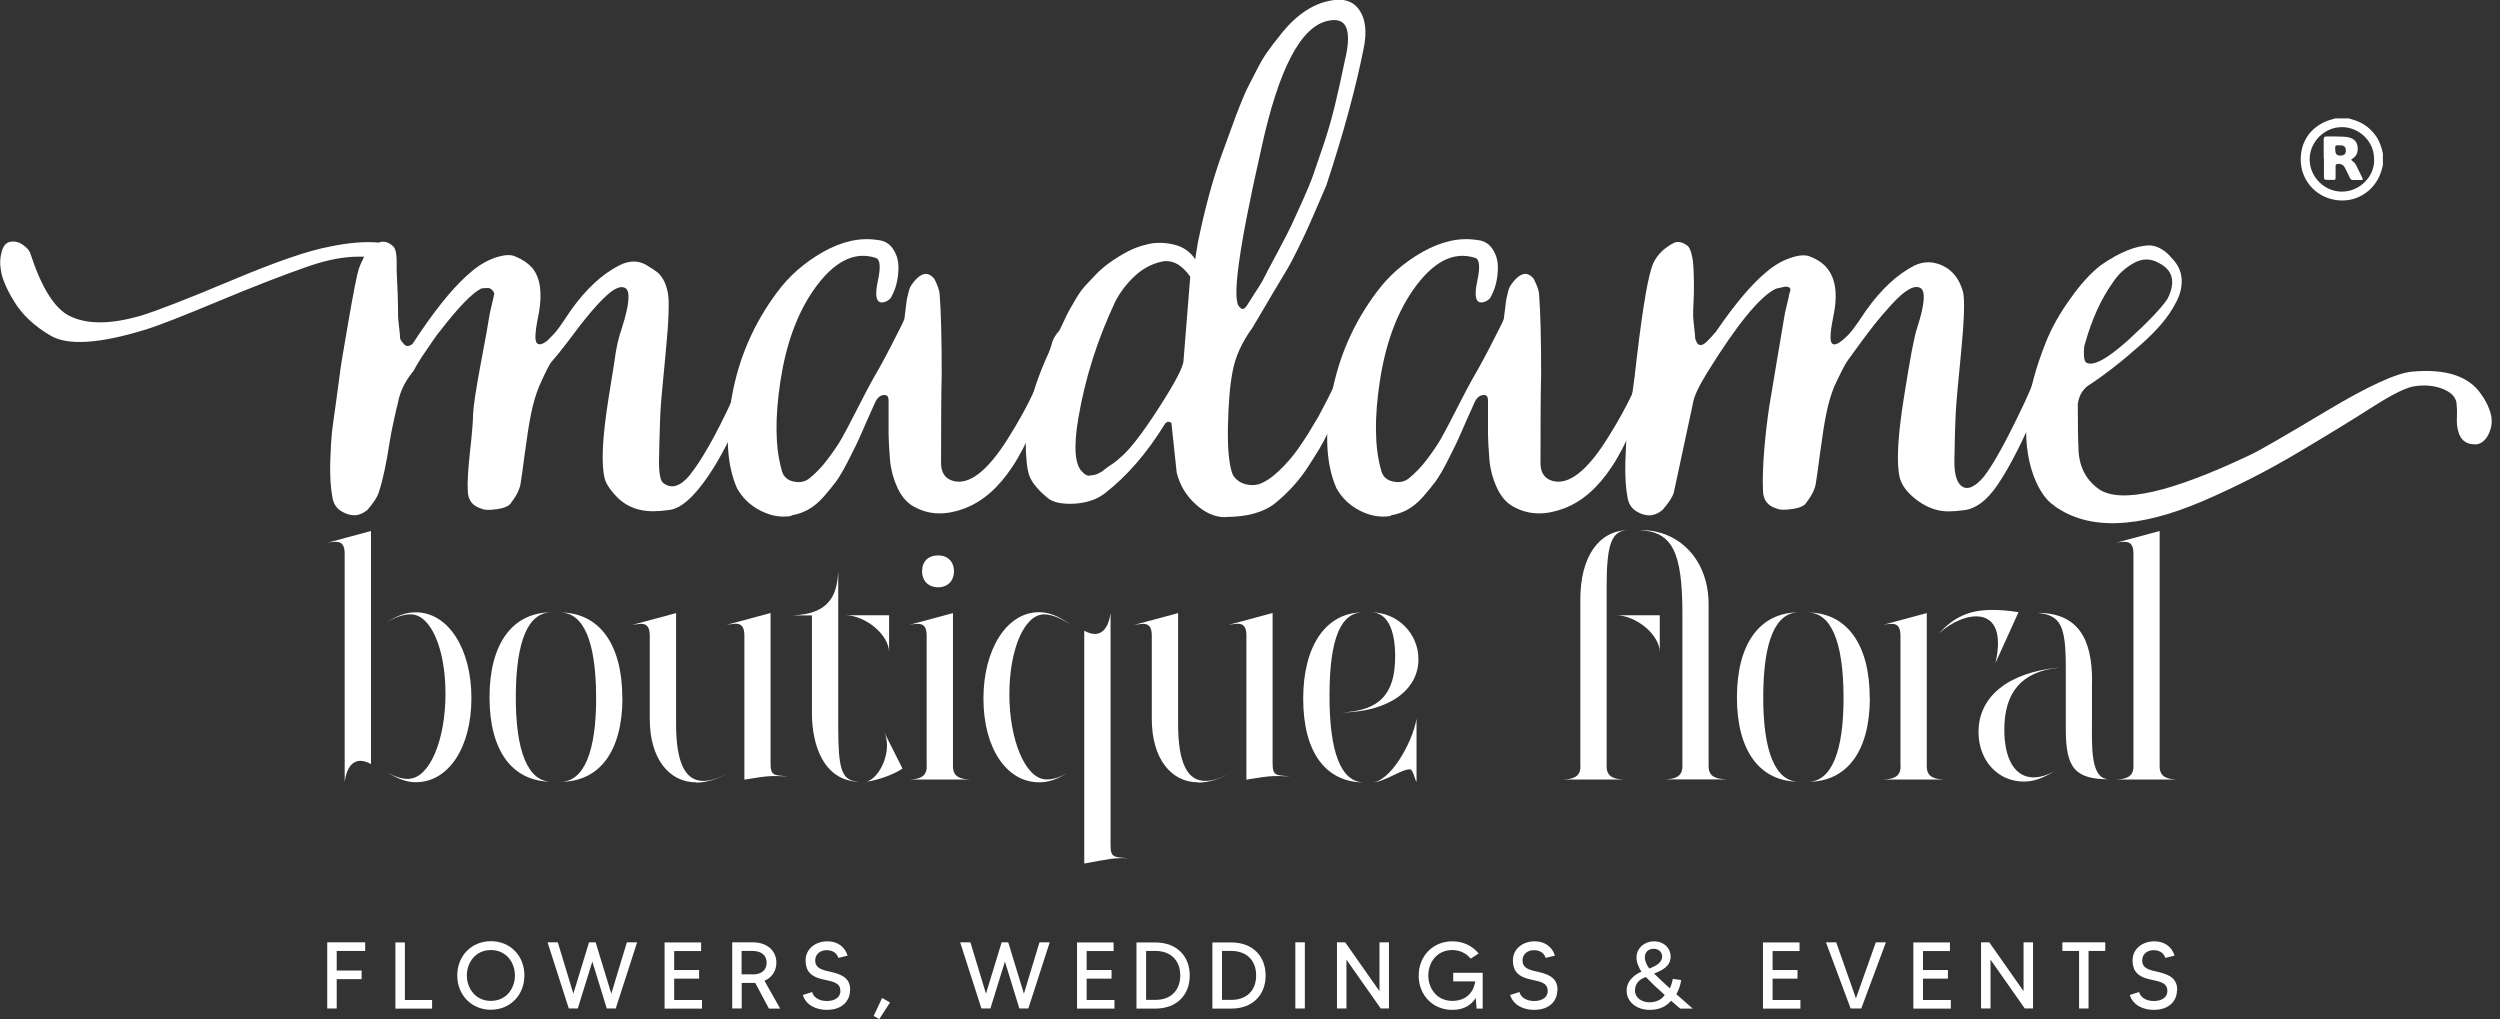 <svg width="157" height="64" viewBox="0 0 157 64" fill="none" xmlns="http://www.w3.org/2000/svg">
<rect x="0" y="0" width="157" height="64" fill="#333333" stroke="none"/>
<g clip-path="url(#clip0_43_1895)">
<path d="M48.026 22.13C48.05 22.186 48.066 22.273 48.066 22.384C48.066 22.496 48.01 22.663 47.899 22.885C47.756 23.33 47.216 24.569 46.27 26.602C45.46 28.382 44.658 29.764 43.848 30.733C43.18 31.543 42.569 31.972 42.013 32.028C41.623 32.083 41.29 32.107 41.012 32.107C40.146 32.107 39.423 31.845 38.843 31.313C38.343 30.812 38.049 30.384 37.969 30.018C37.747 29.128 37.827 27.444 38.224 24.966C38.446 23.6 38.573 22.821 38.597 22.631C38.684 21.908 38.835 21.225 39.058 20.589C39.526 19.112 39.598 18.278 39.264 18.087C39.066 17.976 38.804 18.032 38.47 18.254C37.993 18.587 37.326 19.294 36.468 20.383C36.413 20.462 36.158 20.804 35.714 21.384C35.269 21.971 34.919 22.4 34.673 22.678C34.53 22.821 34.252 23.361 33.839 24.307C33.64 24.807 33.481 25.347 33.362 25.935C33.235 26.523 33.108 27.349 32.965 28.421C32.822 29.494 32.743 30.098 32.711 30.241C32.679 30.63 32.489 31.059 32.123 31.535C32.012 31.758 31.71 31.901 31.226 31.972C30.741 32.044 30.415 32.036 30.249 31.948C29.661 31.782 29.375 31.392 29.375 30.781C29.343 30.28 29.399 29.47 29.518 28.342C29.645 27.214 29.708 26.444 29.708 26.023C29.732 25.466 29.899 24.418 30.185 22.869C30.479 21.328 30.654 20.359 30.709 19.97C30.733 19.779 30.797 19.509 30.876 19.175C30.963 18.842 31.011 18.587 31.043 18.421C30.963 18.23 30.836 18.111 30.67 18.087C30.415 18.087 30.264 18.103 30.209 18.127C29.653 18.405 28.803 19.279 27.659 20.756C27.516 20.923 27.357 21.137 27.182 21.399C27 21.662 26.833 21.908 26.682 22.13C26.531 22.353 26.388 22.567 26.261 22.782C26.134 22.988 26.047 23.147 25.991 23.258L25.864 23.425C25.387 24.037 25.101 24.664 24.99 25.3C24.958 25.387 24.887 25.713 24.76 26.277C24.633 26.849 24.545 27.301 24.49 27.635C24.267 29.113 24.029 30.209 23.783 30.932C23.695 31.21 23.465 31.575 23.076 32.02C22.853 32.21 22.615 32.322 22.369 32.353C22.035 32.377 21.701 32.282 21.368 32.059C21.09 31.869 20.923 31.575 20.867 31.186C20.756 30.574 20.716 29.843 20.74 28.993C20.764 28.143 20.804 27.54 20.844 27.174C20.883 26.809 20.963 26.245 21.074 25.466C21.185 24.688 21.265 24.061 21.328 23.592C21.352 23.282 21.535 22.17 21.868 20.256C22.202 18.333 22.424 17.205 22.535 16.872C22.591 16.705 22.702 16.451 22.869 16.117H22.535C21.614 16.117 20.589 16.308 19.445 16.697C17.833 17.253 15.911 18 13.687 18.929C11.462 19.858 9.945 20.454 9.135 20.701C6.244 21.59 4.25 21.717 3.17 21.074C2.169 20.486 1.406 19.779 0.898 18.945C0.381 18.111 0.095 17.412 0.04 16.856C-0.016 16.522 0.008 16.173 0.103 15.815C0.199 15.458 0.373 15.243 0.628 15.188C0.906 15.132 1.176 15.188 1.438 15.378C1.7 15.561 1.859 15.744 1.914 15.942C2.606 18.055 3.416 19.35 4.337 19.827C5.425 20.383 6.927 20.383 8.841 19.827C9.929 19.493 11.836 18.746 14.576 17.595C17.317 16.443 19.358 15.736 20.693 15.49C21.916 15.235 22.949 15.156 23.783 15.235C24.061 15.124 24.339 15.18 24.617 15.402C24.728 15.482 24.807 15.609 24.847 15.775C24.887 15.942 24.911 16.181 24.911 16.483V17.023C24.966 18.079 24.998 18.953 24.998 19.652C24.998 19.819 24.998 19.985 25.022 20.152C25.038 20.319 25.054 20.518 25.085 20.74C25.109 20.963 25.125 21.129 25.125 21.241C25.149 21.352 25.252 21.495 25.419 21.662C25.554 21.773 25.729 21.749 25.919 21.582L26.42 20.828C27.619 19.072 28.684 17.809 29.637 17.031C30.137 16.61 30.654 16.324 31.178 16.157C31.702 15.99 32.107 15.974 32.385 16.117C32.806 16.284 33.148 16.522 33.426 16.824C33.926 17.436 34.061 18.365 33.847 19.62C33.624 20.677 33.569 21.304 33.68 21.495C33.791 21.693 34.014 21.662 34.347 21.415L34.721 21.042C34.888 20.875 35.102 20.597 35.364 20.208C35.626 19.819 35.785 19.58 35.841 19.501C36.786 18.166 37.803 17.221 38.891 16.665C39.503 16.355 40.059 16.348 40.559 16.625C40.925 16.848 41.155 16.999 41.266 17.086C41.377 17.174 41.496 17.309 41.623 17.507C41.751 17.706 41.854 17.984 41.933 18.341C42.044 18.842 42.005 20.105 41.806 22.138C41.616 24.172 41.512 25.228 41.512 25.308C41.48 25.673 41.465 26.062 41.449 26.475C41.433 26.896 41.417 27.349 41.409 27.834C41.393 28.318 41.385 28.7 41.385 28.977C41.385 29.788 41.48 30.241 41.679 30.352C42.18 30.717 42.72 30.55 43.307 29.851C44.062 28.906 44.936 27.365 45.937 25.22C46.715 23.576 47.271 22.575 47.605 22.218C47.772 22.027 47.915 21.995 48.026 22.13Z" fill="white"/>
<path d="M49.694 32.401C49.051 32.512 48.407 32.401 47.756 32.068C47.105 31.734 46.612 31.257 46.278 30.646C45.635 29.168 45.532 27.246 45.969 24.863C46.398 22.488 47.335 20.319 48.788 18.373C49.543 17.34 50.504 16.498 51.688 15.823C52.871 15.156 54.007 14.902 55.088 15.069C55.509 15.1 55.834 15.275 56.065 15.609C56.295 15.943 56.422 16.332 56.422 16.776C56.422 17.531 56.255 18.183 55.922 18.738C55.755 18.905 55.572 18.993 55.382 18.993C55.016 18.993 54.937 18.548 55.127 17.658C55.318 16.769 55.278 16.284 55 16.197C53.634 15.752 52.331 16.435 51.076 18.238C50.044 19.739 49.361 21.638 49.011 23.933C48.661 26.229 48.685 28.072 49.075 29.462C49.154 29.883 49.4 30.137 49.805 30.233C50.21 30.328 50.552 30.264 50.83 30.042C51.219 29.732 51.6 29.335 51.982 28.835C52.355 28.334 52.649 27.905 52.856 27.54C53.062 27.182 53.396 26.547 53.856 25.641C54.317 24.736 54.643 24.116 54.834 23.783C55.278 23.028 55.779 22.099 56.335 20.986C56.39 20.875 56.47 20.709 56.589 20.486C56.7 20.264 56.772 20.113 56.795 20.025C56.819 19.835 56.851 19.604 56.883 19.334C56.907 19.072 56.938 18.874 56.962 18.747C56.986 18.619 57.026 18.476 57.066 18.31C57.105 18.143 57.169 18 57.256 17.873C57.344 17.746 57.439 17.627 57.55 17.515C57.971 17.094 58.344 17.094 58.678 17.515C58.901 17.96 59.012 18.294 59.012 18.516C59.099 19.628 59.139 21.296 59.139 23.52C59.107 24.744 59.099 26.595 59.099 29.073C59.099 29.684 59.353 30.058 59.854 30.201C60.855 30.479 62.006 29.597 63.293 27.548C64.588 25.506 65.501 23.552 66.026 21.686C66.105 21.328 66.28 21.018 66.526 20.764C66.582 20.74 66.661 20.74 66.78 20.764C66.971 20.764 67.074 20.875 67.074 21.098C67.074 21.209 66.947 21.63 66.701 22.353C65.422 25.8 64.381 28.128 63.571 29.319C62.705 30.63 61.712 31.496 60.584 31.925C59.456 32.353 58.448 32.346 57.558 31.901C57.058 31.678 56.668 31.273 56.39 30.693C56.112 30.105 55.946 29.494 55.89 28.858C55.834 28.136 55.803 27.603 55.803 27.27V25.141C55.803 24.919 55.723 24.807 55.548 24.807C55.294 24.807 55.104 24.958 54.961 25.268C54.881 25.435 54.698 25.84 54.42 26.475C54.142 27.119 53.944 27.564 53.817 27.834C53.69 28.096 53.491 28.501 53.213 29.041C52.935 29.581 52.689 29.994 52.482 30.272C52.276 30.55 52.014 30.86 51.712 31.21C51.402 31.559 51.084 31.821 50.751 32.004C50.417 32.187 50.067 32.306 49.71 32.361L49.694 32.401Z" fill="white"/>
<path d="M76.948 32.48C76.304 32.48 75.685 32.211 75.089 31.67C74.493 31.13 74.096 30.471 73.897 29.684L73.564 26.555C73.397 26.444 73.254 26.475 73.143 26.642C72.031 28.453 70.776 29.899 69.386 30.979C68.885 31.369 68.242 31.583 67.463 31.631C66.685 31.67 66.129 31.551 65.795 31.273C65.184 30.773 64.802 30.304 64.643 29.875C64.493 29.446 64.413 28.684 64.413 27.603C64.413 25.824 65.064 23.655 66.375 21.09C66.431 20.979 66.55 20.732 66.733 20.335C66.915 19.938 67.042 19.676 67.13 19.517C67.217 19.366 67.36 19.112 67.567 18.762C67.773 18.413 67.972 18.143 68.147 17.952C68.321 17.761 68.552 17.523 68.814 17.245C69.076 16.967 69.378 16.713 69.711 16.475C70.045 16.236 70.418 16.006 70.839 15.784C71.197 15.593 71.634 15.434 72.134 15.323C72.635 15.212 73.167 15.227 73.739 15.363C74.311 15.505 74.748 15.807 75.057 16.284L75.224 15.243C75.645 13.186 76.13 11.375 76.686 9.818C76.71 9.739 76.837 9.397 77.059 8.793C77.281 8.198 77.416 7.816 77.48 7.642C77.536 7.475 77.671 7.125 77.877 6.601C78.084 6.077 78.258 5.679 78.401 5.409C78.537 5.147 78.711 4.806 78.926 4.385C79.14 3.964 79.355 3.59 79.593 3.257C79.831 2.923 80.07 2.605 80.324 2.296C81.301 1.017 82.365 0.262 83.541 0.04C84.375 -0.127 84.987 0.071 85.376 0.643C85.765 1.215 85.852 2.026 85.63 3.082C85.129 5.584 84.351 8.436 83.295 11.637C82.818 12.749 82.468 13.567 82.23 14.1C81.992 14.632 81.738 15.172 81.46 15.728C81.182 16.284 80.983 16.665 80.856 16.872C80.729 17.078 80.435 17.579 79.958 18.373C79.482 19.167 79.053 19.898 78.664 20.565C77.996 21.487 77.575 22.4 77.409 23.322C77.242 24.156 77.146 25.3 77.115 26.745C77.083 28.191 77.186 29.208 77.409 29.796C77.599 30.129 77.893 30.336 78.282 30.423C78.671 30.503 79.021 30.463 79.323 30.296C79.545 30.185 79.768 30.042 79.99 29.859C80.213 29.677 80.435 29.47 80.657 29.232C80.88 28.993 81.07 28.779 81.221 28.588C81.372 28.398 81.547 28.151 81.746 27.858C81.936 27.564 82.079 27.349 82.167 27.214C82.246 27.079 82.373 26.865 82.54 26.587L82.794 26.166C83.573 24.72 84.184 23.449 84.629 22.369C84.82 21.979 85.018 21.828 85.217 21.908C85.439 21.94 85.535 22.059 85.511 22.281C85.288 23.314 84.716 24.672 83.803 26.372C83.747 26.451 83.62 26.698 83.43 27.103C83.239 27.508 83.048 27.865 82.866 28.167C82.683 28.469 82.453 28.843 82.174 29.271C81.897 29.7 81.587 30.113 81.237 30.503C80.888 30.892 80.506 31.257 80.093 31.591C79.371 32.171 78.33 32.465 76.964 32.465L76.948 32.48ZM68.019 29.684C68.075 29.74 68.138 29.788 68.21 29.827C68.281 29.867 68.353 29.883 68.44 29.867C68.52 29.851 68.607 29.843 68.695 29.827C68.782 29.812 68.869 29.788 68.965 29.74C69.06 29.692 69.147 29.653 69.219 29.597C69.29 29.541 69.378 29.47 69.489 29.391C69.6 29.303 69.688 29.248 69.759 29.2C69.831 29.16 69.926 29.089 70.053 28.993C70.18 28.898 70.267 28.819 70.323 28.763C70.911 28.294 71.721 27.246 72.762 25.633C73.802 24.021 74.326 23.02 74.326 22.631L74.748 17.372C74.191 16.594 73.588 16.284 72.928 16.435C72.277 16.586 71.697 16.912 71.197 17.396C70.696 17.881 70.307 18.405 70.029 18.961C68.917 21.328 68.154 23.735 67.733 26.181C67.4 28.104 67.495 29.271 68.027 29.684H68.019ZM77.869 19.294C77.98 19.461 78.123 19.438 78.29 19.215C78.37 19.08 78.537 18.826 78.767 18.46C79.005 18.103 79.18 17.825 79.291 17.626C79.426 17.348 79.736 16.761 80.213 15.871C80.689 14.981 80.975 14.417 81.086 14.179C81.198 13.941 81.42 13.456 81.754 12.717C82.087 11.979 82.333 11.391 82.484 10.946C82.635 10.501 82.842 9.89 83.112 9.111C83.374 8.333 83.612 7.514 83.819 6.672C84.025 5.83 84.24 4.853 84.462 3.773C84.685 2.852 84.716 2.184 84.55 1.748C84.383 1.319 83.994 1.168 83.382 1.311C81.682 1.676 80.292 4.345 79.212 9.326C77.766 15.696 77.321 19.024 77.877 19.302L77.869 19.294Z" fill="white"/>
<path d="M87.338 32.401C86.695 32.512 86.051 32.401 85.4 32.068C84.748 31.734 84.256 31.257 83.922 30.646C83.279 29.168 83.175 27.246 83.612 24.863C84.041 22.488 84.979 20.319 86.432 18.373C87.187 17.34 88.148 16.498 89.332 15.823C90.515 15.156 91.651 14.902 92.731 15.069C93.153 15.1 93.478 15.275 93.709 15.609C93.939 15.943 94.066 16.332 94.066 16.776C94.066 17.531 93.899 18.183 93.566 18.738C93.399 18.905 93.216 18.993 93.025 18.993C92.66 18.993 92.581 18.548 92.771 17.658C92.962 16.769 92.922 16.284 92.644 16.197C91.278 15.752 89.975 16.435 88.72 18.238C87.687 19.739 87.004 21.638 86.655 23.933C86.305 26.229 86.329 28.072 86.718 29.462C86.798 29.883 87.044 30.137 87.449 30.233C87.854 30.328 88.196 30.264 88.474 30.042C88.863 29.732 89.244 29.335 89.626 28.835C89.999 28.334 90.293 27.905 90.499 27.54C90.706 27.182 91.04 26.547 91.5 25.641C91.961 24.736 92.287 24.116 92.477 23.783C92.922 23.028 93.422 22.099 93.979 20.986C94.034 20.875 94.114 20.709 94.233 20.486C94.344 20.264 94.415 20.113 94.439 20.025C94.463 19.835 94.495 19.604 94.527 19.334C94.55 19.072 94.582 18.874 94.606 18.747C94.63 18.619 94.67 18.476 94.709 18.31C94.749 18.143 94.813 18 94.9 17.873C94.987 17.746 95.083 17.627 95.194 17.515C95.615 17.094 95.988 17.094 96.322 17.515C96.544 17.96 96.656 18.294 96.656 18.516C96.743 19.628 96.783 21.296 96.783 23.52C96.751 24.744 96.743 26.595 96.743 29.073C96.743 29.684 96.997 30.058 97.498 30.201C98.498 30.479 99.65 29.597 100.937 27.548C102.232 25.506 103.145 23.552 103.67 21.686C103.749 21.328 103.924 21.018 104.17 20.764C104.226 20.74 104.305 20.74 104.424 20.764C104.615 20.764 104.718 20.875 104.718 21.098C104.718 21.209 104.591 21.63 104.345 22.353C103.066 25.8 102.025 28.128 101.215 29.319C100.349 30.63 99.356 31.496 98.228 31.925C97.1 32.353 96.091 32.346 95.202 31.901C94.701 31.678 94.312 31.273 94.034 30.693C93.756 30.105 93.589 29.494 93.534 28.858C93.478 28.136 93.446 27.603 93.446 27.27V25.141C93.446 24.919 93.367 24.807 93.192 24.807C92.938 24.807 92.747 24.958 92.604 25.268C92.525 25.435 92.342 25.84 92.064 26.475C91.786 27.119 91.588 27.564 91.46 27.834C91.333 28.096 91.135 28.501 90.857 29.041C90.579 29.581 90.333 29.994 90.126 30.272C89.919 30.55 89.657 30.86 89.356 31.21C89.046 31.559 88.728 31.821 88.394 32.004C88.061 32.187 87.711 32.306 87.354 32.361L87.338 32.401Z" fill="white"/>
<path d="M103.701 32.361C103.368 32.385 103.034 32.29 102.7 32.068C102.422 31.877 102.256 31.583 102.2 31.194C102.089 30.582 102.049 29.851 102.073 29.001C102.097 28.151 102.136 27.548 102.176 27.182C102.216 26.817 102.295 26.253 102.406 25.475C102.518 24.696 102.597 24.069 102.661 23.6C103.05 20.097 103.399 17.857 103.701 16.88C103.892 16.189 104.368 15.641 105.123 15.251C105.377 15.14 105.647 15.196 105.957 15.418C106.068 15.498 106.156 15.672 106.227 15.943C106.299 16.205 106.338 16.53 106.354 16.904C106.37 17.277 106.378 17.627 106.378 17.944C106.378 18.262 106.378 18.611 106.354 18.985C106.33 19.358 106.33 19.588 106.33 19.676C106.33 19.843 106.33 20.009 106.354 20.176C106.378 20.343 106.386 20.542 106.418 20.764C106.442 20.986 106.458 21.153 106.458 21.265C106.513 21.431 106.569 21.543 106.624 21.598C106.68 21.654 106.759 21.678 106.855 21.662C106.95 21.646 107.069 21.574 107.212 21.431C107.355 21.288 107.53 21.098 107.752 20.844C108.952 19.088 110.016 17.825 110.969 17.047C111.47 16.626 111.986 16.34 112.51 16.173C113.035 16.006 113.44 15.99 113.718 16.133C115.029 16.634 115.513 17.801 115.179 19.636C114.957 20.693 114.901 21.32 115.013 21.511C115.148 21.765 115.497 21.606 116.053 21.05C116.22 20.883 116.434 20.605 116.705 20.216C116.967 19.827 117.126 19.588 117.181 19.509C118.126 18.175 119.143 17.229 120.231 16.673C120.819 16.395 121.415 16.403 122.027 16.697C122.638 16.991 123.059 17.539 123.282 18.349C123.393 18.85 123.353 20.113 123.155 22.146C122.956 24.18 122.861 25.236 122.861 25.316C122.829 25.681 122.813 26.07 122.797 26.483C122.781 26.904 122.765 27.357 122.757 27.842C122.742 28.326 122.734 28.707 122.734 28.985C122.734 29.851 122.908 30.376 123.258 30.574C123.607 30.773 124.044 30.558 124.576 29.947C125.188 29.168 126.054 27.596 127.166 25.228C127.245 25.061 127.516 24.45 127.96 23.393C128.405 22.337 128.699 21.67 128.834 21.392C129.001 21.137 129.184 21.137 129.374 21.392C129.43 21.416 129.454 21.487 129.454 21.598V22.019C128.755 23.719 128.103 25.244 127.492 26.61C126.737 28.279 126.046 29.581 125.403 30.511C124.759 31.44 124.084 31.948 123.361 32.036C122.972 32.091 122.638 32.115 122.36 32.115C121.693 32.115 121.05 31.893 120.438 31.448C119.826 31.003 119.453 30.527 119.31 30.026C119.088 29.137 119.167 27.453 119.564 24.974C119.953 22.496 120.231 21.034 120.398 20.589C120.875 19.112 120.938 18.278 120.605 18.087C120.406 17.976 120.16 18.008 119.85 18.191C119.54 18.373 119.191 18.683 118.786 19.128C118.381 19.573 118.039 19.97 117.761 20.319C117.483 20.669 117.134 21.13 116.72 21.694C116.299 22.265 116.069 22.591 116.013 22.671C115.871 22.869 115.592 23.409 115.179 24.299C114.981 24.799 114.822 25.34 114.703 25.927C114.576 26.515 114.449 27.341 114.306 28.414C114.163 29.486 114.083 30.09 114.051 30.233C114.02 30.622 113.829 31.051 113.464 31.527C113.352 31.75 113.051 31.893 112.566 31.964C112.082 32.036 111.756 32.028 111.589 31.941C111.001 31.774 110.715 31.384 110.715 30.773C110.683 30.082 110.715 29.232 110.795 28.231C110.882 27.23 110.985 26.34 111.104 25.562C111.232 24.784 111.398 23.783 111.605 22.559C111.811 21.336 111.962 20.47 112.042 19.97C112.066 19.779 112.121 19.509 112.209 19.175C112.296 18.842 112.344 18.588 112.375 18.421C112.51 18.143 112.431 18 112.121 18L111.533 18.127C110.533 18.604 109.087 20.367 107.196 23.425C106.664 24.291 106.378 24.911 106.323 25.3L105.115 30.932C105.036 31.21 104.797 31.575 104.408 32.02C104.186 32.211 103.947 32.322 103.701 32.354V32.361Z" fill="white"/>
<path d="M129.033 31.774C128.501 31.44 128.056 30.797 127.698 29.851C126.888 27.572 127.158 24.775 128.493 21.463C128.85 20.573 129.358 19.668 130.018 18.754C130.669 17.833 131.305 17.142 131.916 16.665C133.116 15.831 134.156 15.41 135.046 15.41C135.546 15.466 135.991 15.728 136.38 16.204C136.77 16.594 136.976 17.031 137.008 17.523C137.032 18.008 136.921 18.5 136.651 19.001C136.388 19.501 136.071 19.962 135.713 20.375C135.348 20.796 134.935 21.209 134.458 21.63C133.235 22.718 132.107 23.592 131.074 24.259C130.741 24.537 130.542 24.91 130.486 25.387C130.486 26.809 130.502 27.699 130.526 28.056C130.526 29.224 130.955 30.113 131.821 30.725C133.187 31.646 136.357 30.924 141.337 28.556C141.925 28.279 143.514 27.357 146.119 25.8C148.717 24.243 150.504 23.425 151.481 23.338C153.594 23.147 155.039 23.616 155.818 24.759C156.04 25.069 156.207 25.371 156.318 25.681C156.573 26.293 156.525 26.88 156.191 27.436C155.937 27.802 155.651 27.953 155.318 27.897C154.841 27.873 154.539 27.619 154.396 27.143C154.309 26.888 154.277 26.579 154.293 26.205C154.309 25.832 154.293 25.53 154.269 25.308C154.213 24.918 153.912 24.617 153.371 24.41C152.831 24.203 152.22 24.156 151.552 24.267C151.02 24.378 150.178 24.799 149.026 25.538C147.875 26.277 146.318 27.23 144.356 28.398C142.394 29.565 140.368 30.598 138.287 31.488C134.252 33.211 131.162 33.307 129.025 31.782L129.033 31.774ZM130.995 22.758C131.416 23.036 132.29 22.575 133.624 21.384C134.935 20.184 135.769 19.31 136.126 18.754C136.651 17.698 136.46 16.943 135.538 16.498C135.038 16.22 134.522 16.228 133.997 16.522C133.465 16.816 133.036 17.213 132.703 17.714C131.948 18.77 131.368 20.049 130.947 21.55C130.892 21.693 130.868 21.908 130.868 22.194C130.868 22.48 130.907 22.67 130.995 22.758Z" fill="white"/>
<path d="M21.09 34.022C20.923 34.022 20.74 34.045 20.558 34.085L23.298 33.346V47.986C23.052 47.843 22.822 47.78 22.639 47.78C22.083 47.78 21.749 48.296 21.646 49.098V34.768C21.646 34.173 21.416 34.03 21.09 34.03V34.022ZM25.689 48.908C26.992 48.844 27.977 46.453 27.977 43.57C27.977 40.686 27.032 38.581 25.792 38.581C25.316 38.581 24.784 38.764 24.204 39.137C24.942 38.645 25.506 38.454 26.118 38.454C28.136 38.454 29.605 40.726 29.605 43.84C29.605 46.953 28.16 49.122 26.118 49.122C25.562 49.122 25.046 48.955 24.204 48.439C24.784 48.788 25.276 48.931 25.689 48.916V48.908Z" fill="white"/>
<path d="M30.741 43.792C30.741 40.448 32.163 38.454 34.641 38.454C33.156 38.454 32.417 40.265 32.393 43.649C32.369 47.2 33.156 49.09 34.641 49.09C32.171 49.09 30.741 47.152 30.741 43.792ZM39.09 43.816C39.09 47.16 37.668 49.098 35.189 49.098C36.675 49.098 37.461 47.2 37.437 43.697C37.413 40.273 36.651 38.462 35.165 38.462C37.636 38.462 39.081 40.464 39.081 43.824L39.09 43.816Z" fill="white"/>
<path d="M43.713 49.13C42.021 49.13 40.805 47.645 40.805 45.15V39.916C40.805 39.32 40.575 39.177 40.249 39.177C40.082 39.177 39.526 39.28 39.717 39.24L42.458 38.502V45.452C42.458 47.867 43.014 49.042 44.165 49.042C44.642 49.042 45.214 48.86 45.897 48.447C45.134 48.923 44.388 49.146 43.713 49.146V49.13ZM48.391 38.494V47.914C48.391 48.741 48.598 48.677 49.487 48.757C48.495 48.733 48.391 48.677 46.747 48.963V39.908C46.747 39.312 46.517 39.169 46.191 39.169C46.024 39.169 45.468 39.272 45.659 39.232L48.399 38.494H48.391Z" fill="white"/>
<path d="M52.641 35.96V45.651C52.641 48.248 52.847 48.971 53.777 49.074C53.88 49.098 53.96 49.098 54.063 49.098H53.936C51.688 49.019 51.005 46.747 50.989 44.848V38.645H49.789C51.958 38.565 52.554 37.509 52.633 35.968L52.641 35.96ZM55.834 38.637V40.964C55.834 39.868 54.349 38.637 53.07 38.637H55.834ZM55.524 45.976L56.676 48.264C56.184 48.614 55.175 48.987 54.428 49.09C55.318 48.82 56.057 47.049 55.524 45.976Z" fill="white"/>
<path d="M58.194 48.121V39.916C58.194 39.32 57.963 39.177 57.637 39.177C57.471 39.177 57.288 39.201 57.105 39.24L59.846 38.502V48.129C59.846 48.812 60.338 48.931 60.942 48.955H57.105C57.701 48.931 58.201 48.812 58.201 48.129L58.194 48.121ZM58.916 34.879C59.512 34.879 59.909 35.269 59.909 35.872C59.909 36.476 59.52 36.881 58.916 36.881C58.313 36.881 57.907 36.492 57.907 35.872C57.907 35.253 58.297 34.879 58.916 34.879Z" fill="white"/>
<path d="M67.162 39.177C66.542 38.788 66.01 38.581 65.573 38.581C64.334 38.581 63.388 40.766 63.388 43.609C63.388 46.453 64.381 48.892 65.676 48.947C66.089 48.971 66.582 48.82 67.162 48.471C66.32 48.987 65.803 49.13 65.263 49.13C63.198 49.13 61.76 46.961 61.76 43.871C61.76 40.781 63.222 38.446 65.247 38.446C65.843 38.446 66.399 38.653 67.162 39.169V39.177ZM68.091 39.606C68.337 39.749 68.567 39.812 68.75 39.812C69.306 39.812 69.64 39.296 69.743 38.494V53.054C69.743 53.88 69.95 53.816 70.831 53.896C69.838 53.872 69.743 53.936 68.091 54.23V39.614V39.606Z" fill="white"/>
<path d="M75.24 49.13C73.548 49.13 72.333 47.645 72.333 45.15V39.916C72.333 39.32 72.102 39.177 71.777 39.177C71.61 39.177 71.054 39.28 71.244 39.24L73.985 38.502V45.452C73.985 47.867 74.541 49.042 75.693 49.042C76.169 49.042 76.741 48.86 77.424 48.447C76.662 48.923 75.915 49.146 75.24 49.146V49.13ZM79.919 38.494V47.914C79.919 48.741 80.125 48.677 81.015 48.757C80.022 48.733 79.919 48.677 78.274 48.963V39.908C78.274 39.312 78.044 39.169 77.718 39.169C77.551 39.169 76.995 39.272 77.186 39.232L79.927 38.494H79.919Z" fill="white"/>
<path d="M85.614 38.454C84.192 38.454 83.509 40.122 83.493 43.57C83.469 47.239 84.216 49.138 85.678 49.138C83.223 49.138 81.841 47.2 81.841 43.879C81.841 40.559 83.263 38.454 85.614 38.454ZM87.616 41.218C87.616 39.463 87.084 38.454 86.107 38.454C87.759 38.454 89.078 39.773 89.078 41.401C89.078 43.379 87.139 44.721 84.232 44.745C86.623 44.642 87.616 43.609 87.616 41.218ZM88.958 45.135V48.971C88.958 49.464 88.791 48.312 88.545 48.312C87.965 48.312 86.941 49.138 86.13 49.138C87.282 49.138 88.704 46.66 88.958 45.135Z" fill="white"/>
<path d="M99.245 48.121V37.628C99.245 34.991 100.397 33.299 102.256 33.299C101.223 33.299 100.897 34.141 100.897 36.786V48.129C100.897 48.812 101.39 48.931 101.993 48.955H98.157C98.752 48.931 99.253 48.812 99.253 48.129L99.245 48.121ZM104.233 38.637V40.964C104.233 39.868 102.748 38.637 101.469 38.637H104.233ZM108.396 48.947H104.559C105.155 48.923 105.655 48.804 105.655 48.121V38.573C105.655 34.633 105.02 33.378 102.931 33.291C105.465 33.227 107.3 35.189 107.3 37.93V48.113C107.3 48.796 107.792 48.916 108.396 48.939V48.947Z" fill="white"/>
<path d="M109.079 43.792C109.079 40.448 110.501 38.454 112.979 38.454C111.494 38.454 110.755 40.265 110.731 43.649C110.707 47.2 111.494 49.09 112.979 49.09C110.509 49.09 109.079 47.152 109.079 43.792ZM117.427 43.816C117.427 47.16 116.005 49.098 113.527 49.098C115.013 49.098 115.799 47.2 115.775 43.697C115.751 40.273 114.989 38.462 113.503 38.462C115.974 38.462 117.419 40.464 117.419 43.824L117.427 43.816Z" fill="white"/>
<path d="M119.35 48.121V39.916C119.35 39.32 119.119 39.177 118.794 39.177C118.627 39.177 118.444 39.201 118.261 39.24L121.002 38.502V48.129C121.002 48.812 121.494 48.931 122.098 48.955H118.261C118.857 48.931 119.358 48.812 119.358 48.129L119.35 48.121ZM121.765 39.788C122.694 38.756 123.663 38.303 125.109 38.303C125.601 38.303 126.141 38.343 126.761 38.446L125.315 41.639C126.181 37.826 123.298 38.343 121.772 39.781L121.765 39.788ZM129.271 41.933C126.983 42.179 125.871 43.442 125.871 45.833C125.871 47.692 126.554 48.82 127.706 48.82C128.119 48.82 128.596 48.677 129.112 48.383C128.246 48.9 127.706 49.082 127.095 49.082C125.466 49.082 124.251 47.764 124.251 45.968C124.251 43.744 126.11 42.235 129.279 41.925L129.271 41.933ZM131.376 42.775V45.126C131.376 46.898 131.249 48.939 132.472 48.939C130.328 48.939 129.732 48.256 129.732 45.801V41.925C129.732 39.264 129.406 38.629 127.937 38.486C130.51 38.486 131.384 40.114 131.384 42.775H131.376Z" fill="white"/>
<path d="M133.417 34.022C133.251 34.022 133.068 34.045 132.885 34.085L135.626 33.346V48.129C135.626 48.812 136.118 48.931 136.722 48.955H132.885C133.481 48.931 133.981 48.812 133.981 48.129V34.768C133.981 34.173 133.751 34.03 133.425 34.03L133.417 34.022Z" fill="white"/>
<path d="M146.643 7.435C146.929 7.435 147.215 7.435 147.501 7.435C147.581 7.459 147.652 7.483 147.731 7.507C148.303 7.657 148.772 7.975 149.137 8.444C149.408 8.793 149.558 9.206 149.646 9.635V10.374C149.63 10.438 149.614 10.501 149.598 10.565C149.28 11.875 148.105 12.725 146.786 12.574C145.356 12.408 144.316 11.161 144.506 9.659C144.626 8.73 145.15 8.039 146.024 7.642C146.222 7.546 146.437 7.514 146.643 7.435ZM149.09 10.017C149.122 8.913 148.176 7.991 147.088 7.983C145.968 7.975 145.047 8.913 145.047 10.001C145.047 11.113 145.968 12.026 147.056 12.034C148.176 12.042 149.122 11.105 149.098 10.017H149.09Z" fill="white"/>
<path d="M145.928 9.945C145.928 9.548 145.928 9.143 145.928 8.746C145.928 8.627 145.976 8.571 146.095 8.571C146.5 8.571 146.905 8.563 147.31 8.595C147.437 8.603 147.565 8.642 147.684 8.69C147.946 8.809 148.049 9.024 148.065 9.294C148.073 9.564 147.994 9.802 147.747 9.953C147.636 10.017 147.636 10.048 147.747 10.12C147.874 10.199 147.946 10.334 148.009 10.469C148.129 10.7 148.24 10.93 148.351 11.161C148.399 11.256 148.399 11.311 148.272 11.303C148.105 11.303 147.938 11.303 147.771 11.303C147.676 11.303 147.62 11.272 147.58 11.184C147.485 10.97 147.374 10.763 147.271 10.557C147.175 10.366 147.024 10.271 146.81 10.295C146.715 10.303 146.675 10.342 146.675 10.438C146.675 10.66 146.675 10.883 146.675 11.105C146.675 11.296 146.675 11.296 146.492 11.296C146.373 11.296 146.254 11.296 146.135 11.296C145.992 11.303 145.944 11.256 145.944 11.113C145.944 10.724 145.944 10.334 145.944 9.945H145.928ZM146.659 9.445C146.659 9.678 146.773 9.786 147.001 9.77C147.231 9.755 147.326 9.651 147.318 9.437C147.318 9.23 147.207 9.127 146.977 9.127C146.603 9.127 146.659 9.095 146.651 9.445H146.659Z" fill="white"/>
<path d="M21.145 59.719V60.95H22.71V61.49H21.145V63.333H20.55V59.178H22.933V59.719H21.145Z" fill="white"/>
<path d="M27.135 62.8V63.341H24.831V59.186H25.427V62.8H27.135Z" fill="white"/>
<path d="M32.933 61.26C32.933 62.475 32.052 63.412 30.828 63.412C29.605 63.412 28.715 62.475 28.715 61.26C28.715 60.044 29.597 59.107 30.828 59.107C32.059 59.107 32.933 60.036 32.933 61.26ZM32.337 61.26C32.337 60.449 31.797 59.663 30.828 59.663C29.859 59.663 29.319 60.449 29.319 61.26C29.319 62.07 29.859 62.856 30.828 62.856C31.797 62.856 32.337 62.07 32.337 61.26Z" fill="white"/>
<path d="M40.011 59.178L38.669 63.333H38.105L37.199 60.386L36.285 63.333H35.721L34.387 59.178H35.03L36.007 62.404L36.992 59.178H37.406L38.39 62.404L39.367 59.178H40.011Z" fill="white"/>
<path d="M44.086 62.8V63.341H41.735V59.186H44.03V59.726H42.338V60.918H43.903V61.458H42.338V62.8H44.094H44.086Z" fill="white"/>
<path d="M48.288 63.341L47.43 61.728C47.382 61.728 47.327 61.728 47.271 61.728H46.58V63.333H45.984V59.178H47.263C48.217 59.178 48.757 59.734 48.757 60.457C48.757 60.966 48.486 61.387 48.01 61.593L48.995 63.341H48.28H48.288ZM47.263 61.196C47.843 61.196 48.145 60.902 48.145 60.457C48.145 60.013 47.835 59.719 47.263 59.719H46.572V61.188H47.263V61.196Z" fill="white"/>
<path d="M53.38 62.189C53.38 62.769 52.983 63.42 51.91 63.42C51.275 63.42 50.615 63.134 50.417 62.483L51.005 62.3C51.06 62.57 51.37 62.864 51.926 62.864C52.379 62.864 52.776 62.666 52.776 62.237C52.776 61.673 52.268 61.649 51.616 61.49C50.782 61.291 50.592 60.847 50.592 60.306C50.592 59.608 51.187 59.115 51.966 59.115C52.562 59.115 53.054 59.433 53.229 60.013L52.649 60.156C52.569 59.909 52.355 59.671 51.91 59.671C51.513 59.671 51.195 59.917 51.195 60.314C51.195 60.847 51.704 60.926 52.228 61.045C53.038 61.236 53.395 61.53 53.395 62.197L53.38 62.189Z" fill="white"/>
<path d="M55.898 62.952L55.215 64L54.865 63.801L55.397 62.674L55.898 62.959V62.952Z" fill="white"/>
<path d="M65.922 59.178L64.58 63.333H64.016L63.11 60.386L62.197 63.333H61.633L60.298 59.178H60.942L61.919 62.404L62.904 59.178H63.317L64.302 62.404L65.279 59.178H65.922Z" fill="white"/>
<path d="M69.989 62.8V63.341H67.638V59.186H69.934V59.726H68.242V60.918H69.806V61.458H68.242V62.8H69.997H69.989Z" fill="white"/>
<path d="M79.482 61.26C79.482 62.435 78.719 63.341 77.313 63.341H76.138V59.186H77.313C78.719 59.186 79.482 60.092 79.482 61.267V61.26ZM78.886 61.26C78.886 60.33 78.306 59.718 77.321 59.718H76.741V62.793H77.321C78.306 62.793 78.886 62.189 78.886 61.252V61.26Z" fill="white"/>
<path d="M81.944 59.178V63.333H81.348V59.178H81.944Z" fill="white"/>
<path d="M87.226 59.178V63.333H86.71L84.557 60.267V63.333H83.962V59.178H84.478L86.631 62.245V59.178H87.226Z" fill="white"/>
<path d="M93.113 61.093V63.341H92.731L92.676 62.666C92.39 63.134 91.913 63.42 91.206 63.42C89.967 63.42 89.093 62.483 89.093 61.268C89.093 60.052 89.975 59.115 91.206 59.115C91.897 59.115 92.477 59.409 92.858 59.878L92.358 60.203C92.104 59.886 91.707 59.663 91.206 59.663C90.229 59.663 89.697 60.45 89.697 61.26C89.697 62.07 90.229 62.856 91.206 62.856C92.072 62.856 92.549 62.316 92.644 61.633H91.262V61.093H93.113Z" fill="white"/>
<path d="M97.799 62.189C97.799 62.769 97.402 63.42 96.329 63.42C95.694 63.42 95.035 63.134 94.836 62.483L95.424 62.3C95.48 62.57 95.789 62.864 96.345 62.864C96.798 62.864 97.195 62.666 97.195 62.237C97.195 61.673 96.687 61.649 96.036 61.49C95.202 61.291 95.011 60.847 95.011 60.306C95.011 59.608 95.607 59.115 96.385 59.115C96.981 59.115 97.473 59.433 97.648 60.013L97.068 60.156C96.989 59.909 96.774 59.671 96.329 59.671C95.932 59.671 95.615 59.917 95.615 60.314C95.615 60.847 96.123 60.926 96.647 61.045C97.457 61.236 97.815 61.53 97.815 62.197L97.799 62.189Z" fill="white"/>
<path d="M106.322 63.341H105.52C105.361 63.214 105.139 63.015 104.948 62.848C104.638 63.19 104.249 63.42 103.598 63.42C102.796 63.42 102.152 62.936 102.152 62.213C102.152 61.546 102.716 61.18 103.081 61.021C102.923 60.775 102.772 60.45 102.772 60.132C102.772 59.528 103.296 59.115 103.86 59.115C104.511 59.115 104.916 59.56 104.916 60.068C104.916 60.688 104.384 60.934 103.876 61.141C103.955 61.22 104.098 61.347 104.186 61.434L104.265 61.514C104.464 61.697 104.662 61.887 104.861 62.07C104.964 61.863 105.028 61.641 105.051 61.474L105.576 61.546C105.536 61.855 105.433 62.165 105.274 62.435C105.719 62.833 106.14 63.198 106.322 63.357V63.341ZM104.551 62.491C104.329 62.292 104.114 62.094 103.9 61.895L103.82 61.816C103.669 61.673 103.495 61.498 103.359 61.355C102.851 61.53 102.676 61.863 102.676 62.213C102.676 62.642 103.081 62.944 103.582 62.944C104.035 62.944 104.352 62.761 104.543 62.491H104.551ZM103.296 60.124C103.296 60.354 103.423 60.616 103.574 60.823C104.106 60.624 104.384 60.402 104.384 60.06C104.384 59.83 104.201 59.584 103.852 59.584C103.59 59.584 103.296 59.727 103.296 60.124Z" fill="white"/>
<path d="M113.066 62.8V63.341H110.715V59.186H113.011V59.726H111.319V60.918H112.884V61.458H111.319V62.8H113.074H113.066Z" fill="white"/>
<path d="M118.436 59.178L116.887 63.333H116.22L114.671 59.178H115.314L116.553 62.697L117.801 59.178H118.444H118.436Z" fill="white"/>
<path d="M122.511 62.8V63.341H120.16V59.186H122.456V59.726H120.764V60.918H122.328V61.458H120.764V62.8H122.519H122.511Z" fill="white"/>
<path d="M127.674 59.178V63.333H127.158L125.005 60.267V63.333H124.41V59.178H124.926L127.079 62.245V59.178H127.674Z" fill="white"/>
<path d="M132.21 59.719H131.161V63.333H130.566V59.719H129.517V59.178H132.21V59.719Z" fill="white"/>
<path d="M136.714 62.189C136.714 62.769 136.317 63.42 135.244 63.42C134.609 63.42 133.95 63.134 133.751 62.483L134.339 62.3C134.394 62.57 134.704 62.864 135.26 62.864C135.713 62.864 136.11 62.666 136.11 62.237C136.11 61.673 135.602 61.649 134.95 61.49C134.116 61.291 133.926 60.847 133.926 60.306C133.926 59.608 134.521 59.115 135.3 59.115C135.896 59.115 136.388 59.433 136.563 60.013L135.983 60.156C135.904 59.909 135.689 59.671 135.244 59.671C134.847 59.671 134.529 59.917 134.529 60.314C134.529 60.847 135.038 60.926 135.562 61.045C136.372 61.236 136.73 61.53 136.73 62.197L136.714 62.189Z" fill="white"/>
<path d="M74.716 61.26C74.716 62.435 73.953 63.341 72.547 63.341H71.371V59.186H72.547C73.953 59.186 74.716 60.092 74.716 61.267V61.26ZM74.12 61.26C74.12 60.33 73.54 59.718 72.555 59.718H71.975V62.793H72.555C73.54 62.793 74.12 62.189 74.12 61.252V61.26Z" fill="white"/>
</g>
<defs>
<clipPath id="clip0_43_1895">
<rect width="156.485" height="64" fill="white"/>
</clipPath>
</defs>
</svg>
